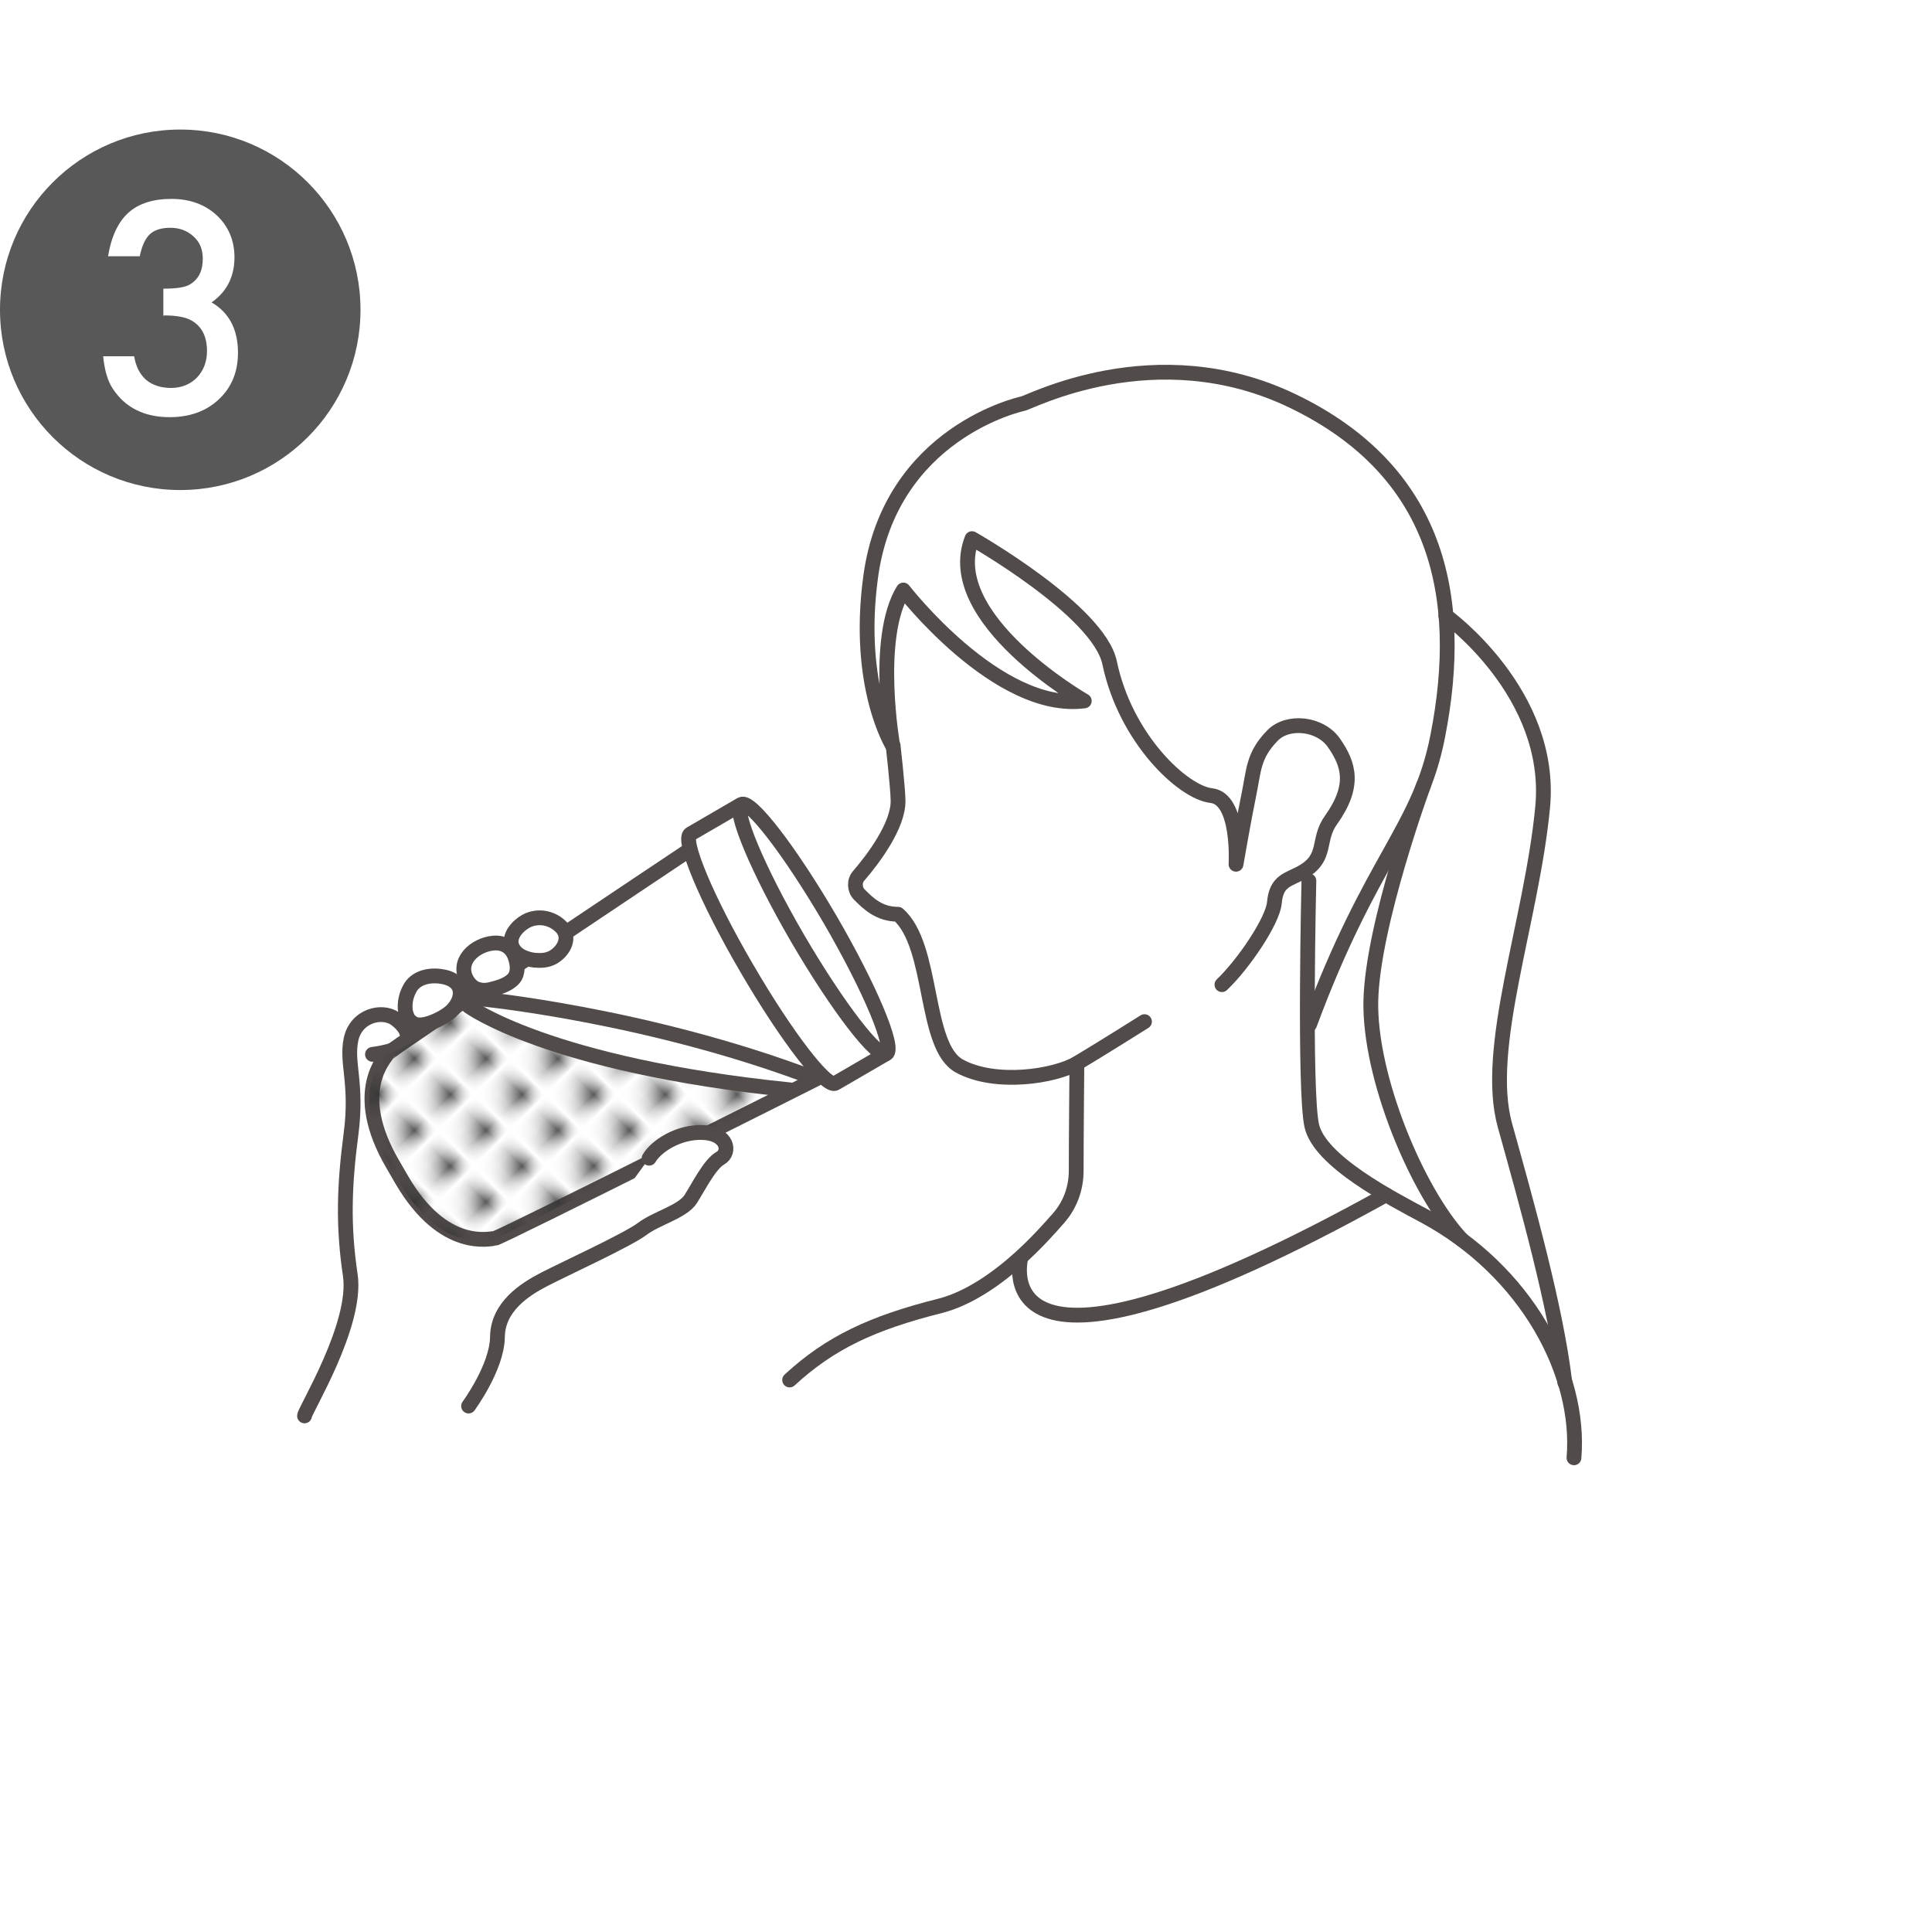 <svg viewBox="0 0 54.88 54.88" xmlns:xlink="http://www.w3.org/1999/xlink" xmlns="http://www.w3.org/2000/svg" id="_レイヤー_2"><defs><style>.cls-1{fill:url(#_新規パターンスウォッチ_2);}.cls-1,.cls-2,.cls-3,.cls-4,.cls-5{stroke-width:0px;}.cls-2,.cls-6{fill:none;}.cls-3{fill:#030303;}.cls-6,.cls-7{stroke:#251e1c;stroke-linecap:round;stroke-linejoin:round;stroke-width:.42px;}.cls-8{opacity:.8;}.cls-4{fill:#595858;}.cls-5,.cls-7{fill:#fff;}</style><pattern viewBox="0 0 2.54 2.54" patternUnits="userSpaceOnUse" patternTransform="translate(-3204.85 -7926.46) rotate(-45) scale(.48)" height="2.54" width="2.54" y="0" x="0" id="_新規パターンスウォッチ_2"><rect height="2.54" width="2.54" y="0" x="0" class="cls-2"></rect><circle r=".74" cy="1.27" cx="1.27" class="cls-3"></circle></pattern></defs><g id="_デザイン作成時必ず削除してください"><path d="M54.88,27.44c0,15.15-12.28,27.44-27.44,27.44S0,42.59,0,27.44,12.28,0,27.44,0s27.44,12.28,27.44,27.44" class="cls-5"></path><circle r="5.12" cy="8.8" cx="5.12" class="cls-4"></circle><path d="M4.64,8.97v-.77c.38,0,.64-.04.77-.13.24-.15.35-.39.35-.72,0-.26-.08-.47-.26-.63-.17-.16-.39-.25-.66-.25-.25,0-.45.06-.58.18-.13.12-.23.33-.29.63h-.9c.09-.56.29-.98.58-1.24s.7-.39,1.22-.39.96.16,1.29.47c.33.31.5.71.5,1.19,0,.55-.22.98-.65,1.28.5.29.75.77.75,1.43,0,.54-.18.98-.54,1.32-.36.34-.83.51-1.4.51-.72,0-1.26-.27-1.61-.8-.15-.22-.24-.53-.28-.93h.88c.05.29.16.51.34.67.18.15.42.23.71.23s.54-.1.73-.29c.19-.2.29-.45.29-.76,0-.4-.14-.69-.43-.86-.17-.1-.43-.15-.78-.15Z" class="cls-5"></path><g class="cls-8"><path d="M37.2,29.1c1.75-4.73,3.13-5.56,3.64-8.19.79-4.02-.03-7.55-4.12-9.52-3.91-1.88-7.51.07-7.68.08,0,0-3.76.8-4.31,4.93-.42,3.12.63,4.79.63,4.79,0,0-.54-3.07.3-4.43,0,0,2.68,3.47,5.14,3.15,0,0-4.08-2.34-3.19-4.61,0,0,3.6,2.04,3.91,3.53.45,2.15,2.08,3.68,2.89,3.77s.7,1.95.7,1.95c0,0,.23-1.33.36-1.95.15-.72.12-1.14.68-1.71.43-.44,1.35-.35,1.74.21.42.6.62,1.21-.08,2.19-.41.57-.09,1.05-.79,1.47-.41.24-.76.23-.82.88-.04.5-.86,1.73-1.49,2.33" class="cls-6"></path><path d="M32.51,29.02s-1.27.8-1.91,1.18-2.33.64-3.35.08-.71-3.41-1.74-4.31c-.54,0-.85-.31-1.1-.56-.14-.14-.15-.38-.02-.53.39-.45,1.14-1.43,1.12-2.15-.01-.41-.14-1.55-.14-1.55" class="cls-6"></path><path d="M30.59,30.21s-.02,2.14-.02,3.05c0,.49-.17.96-.49,1.33-.28.32-.65.73-1.08,1.12-.66.6-1.47,1.17-2.28,1.38-1.95.49-3.14,1.05-4.29,2.11" class="cls-6"></path><path d="M37.18,25.02s-.14,5.93.08,6.95,2.29,2.08,3.2,2.57c2.91,1.57,4.45,4.49,4.25,6.87" class="cls-6"></path><path d="M41.07,17.49s3.06,2.2,2.75,5.44c-.31,3.24-1.68,6.85-1.07,9.04s1.45,5.17,1.7,7.3" class="cls-6"></path><path d="M40.44,22.3s-1.45,3.95-1.5,6.12c-.05,2.17,1.32,5.44,2.57,6.78" class="cls-6"></path><path d="M29,35.72s-1.27,4.68,10.37-1.78" class="cls-6"></path><path d="M8.65,40.22c0-.15,1.51-2.59,1.3-4s-.17-2.55.02-4-.14-2.01,0-2.69.88-.86,1.26-.59c.33.24.79.82-.65,1.01" class="cls-6"></path><path d="M23.46,30.51s-9.3,4.68-9.41,4.67-1.44.39-2.64-1.67l-.26-.45c-1.2-2.06-.19-3.02-.15-3.12s8.71-5.88,8.71-5.88" class="cls-7"></path><path d="M25.14,29.95l-1.41.82c-.25.15-1.38-1.31-2.52-3.27h0c-1.14-1.95-1.85-3.66-1.6-3.81l1.41-.82" class="cls-7"></path><path d="M22.66,26.66c1.14,1.95,2.27,3.42,2.52,3.27s-.46-1.85-1.6-3.81h0c-1.14-1.95-2.27-3.42-2.52-3.27s.46,1.85,1.6,3.81" class="cls-7"></path><path d="M13.31,28.58c-2.41,1.61-2.36,1.35-2.39,1.41-.04.1-1.05,1.06.15,3.12l.26.45c1.2,2.06,2.53,1.66,2.64,1.67.06,0,5.88-2.97,8.49-4.27-4.11-.34-9.08-1.52-9.15-2.38Z" class="cls-1"></path><path d="M13.62,28.37s4.73.45,9.46,2.24" class="cls-7"></path><path d="M13.31,28.58s2.26,1.68,9.15,2.38" class="cls-6"></path><path d="M11.7,29.04s-.06-.04-.08-.07c-.05-.06-.08-.15-.1-.23-.04-.25.02-.5.15-.71.2-.3.61-.35.94-.28.7.15.52.81.04,1.1-.19.12-.43.23-.65.26-.1.01-.21,0-.3-.06Z" class="cls-7"></path><path d="M13.75,28.13c-.08,0-.16-.02-.24-.05-.1-.05-.18-.13-.24-.23-.32-.54.22-1.01.74-1.06.31-.03.54.13.63.42.06.19.09.43-.05.59-.15.17-.42.25-.63.3-.07.02-.14.03-.22.03Z" class="cls-7"></path><path d="M15.28,27.28c-.14,0-.27-.03-.39-.08-.14-.05-.26-.15-.33-.28-.16-.33.18-.67.46-.79.33-.13.69-.04.93.21.27.29.07.66-.22.84-.13.08-.29.11-.46.1Z" class="cls-7"></path><path d="M13.31,39.94s.81-1.1.82-1.96.77-1.35,1.33-1.64,2.37-1.12,2.78-1.43,1.15-.49,1.38-.85.54-.99.84-1.16.21-.7-.49-.73-1.33.39-1.53.73" class="cls-7"></path></g></g></svg>